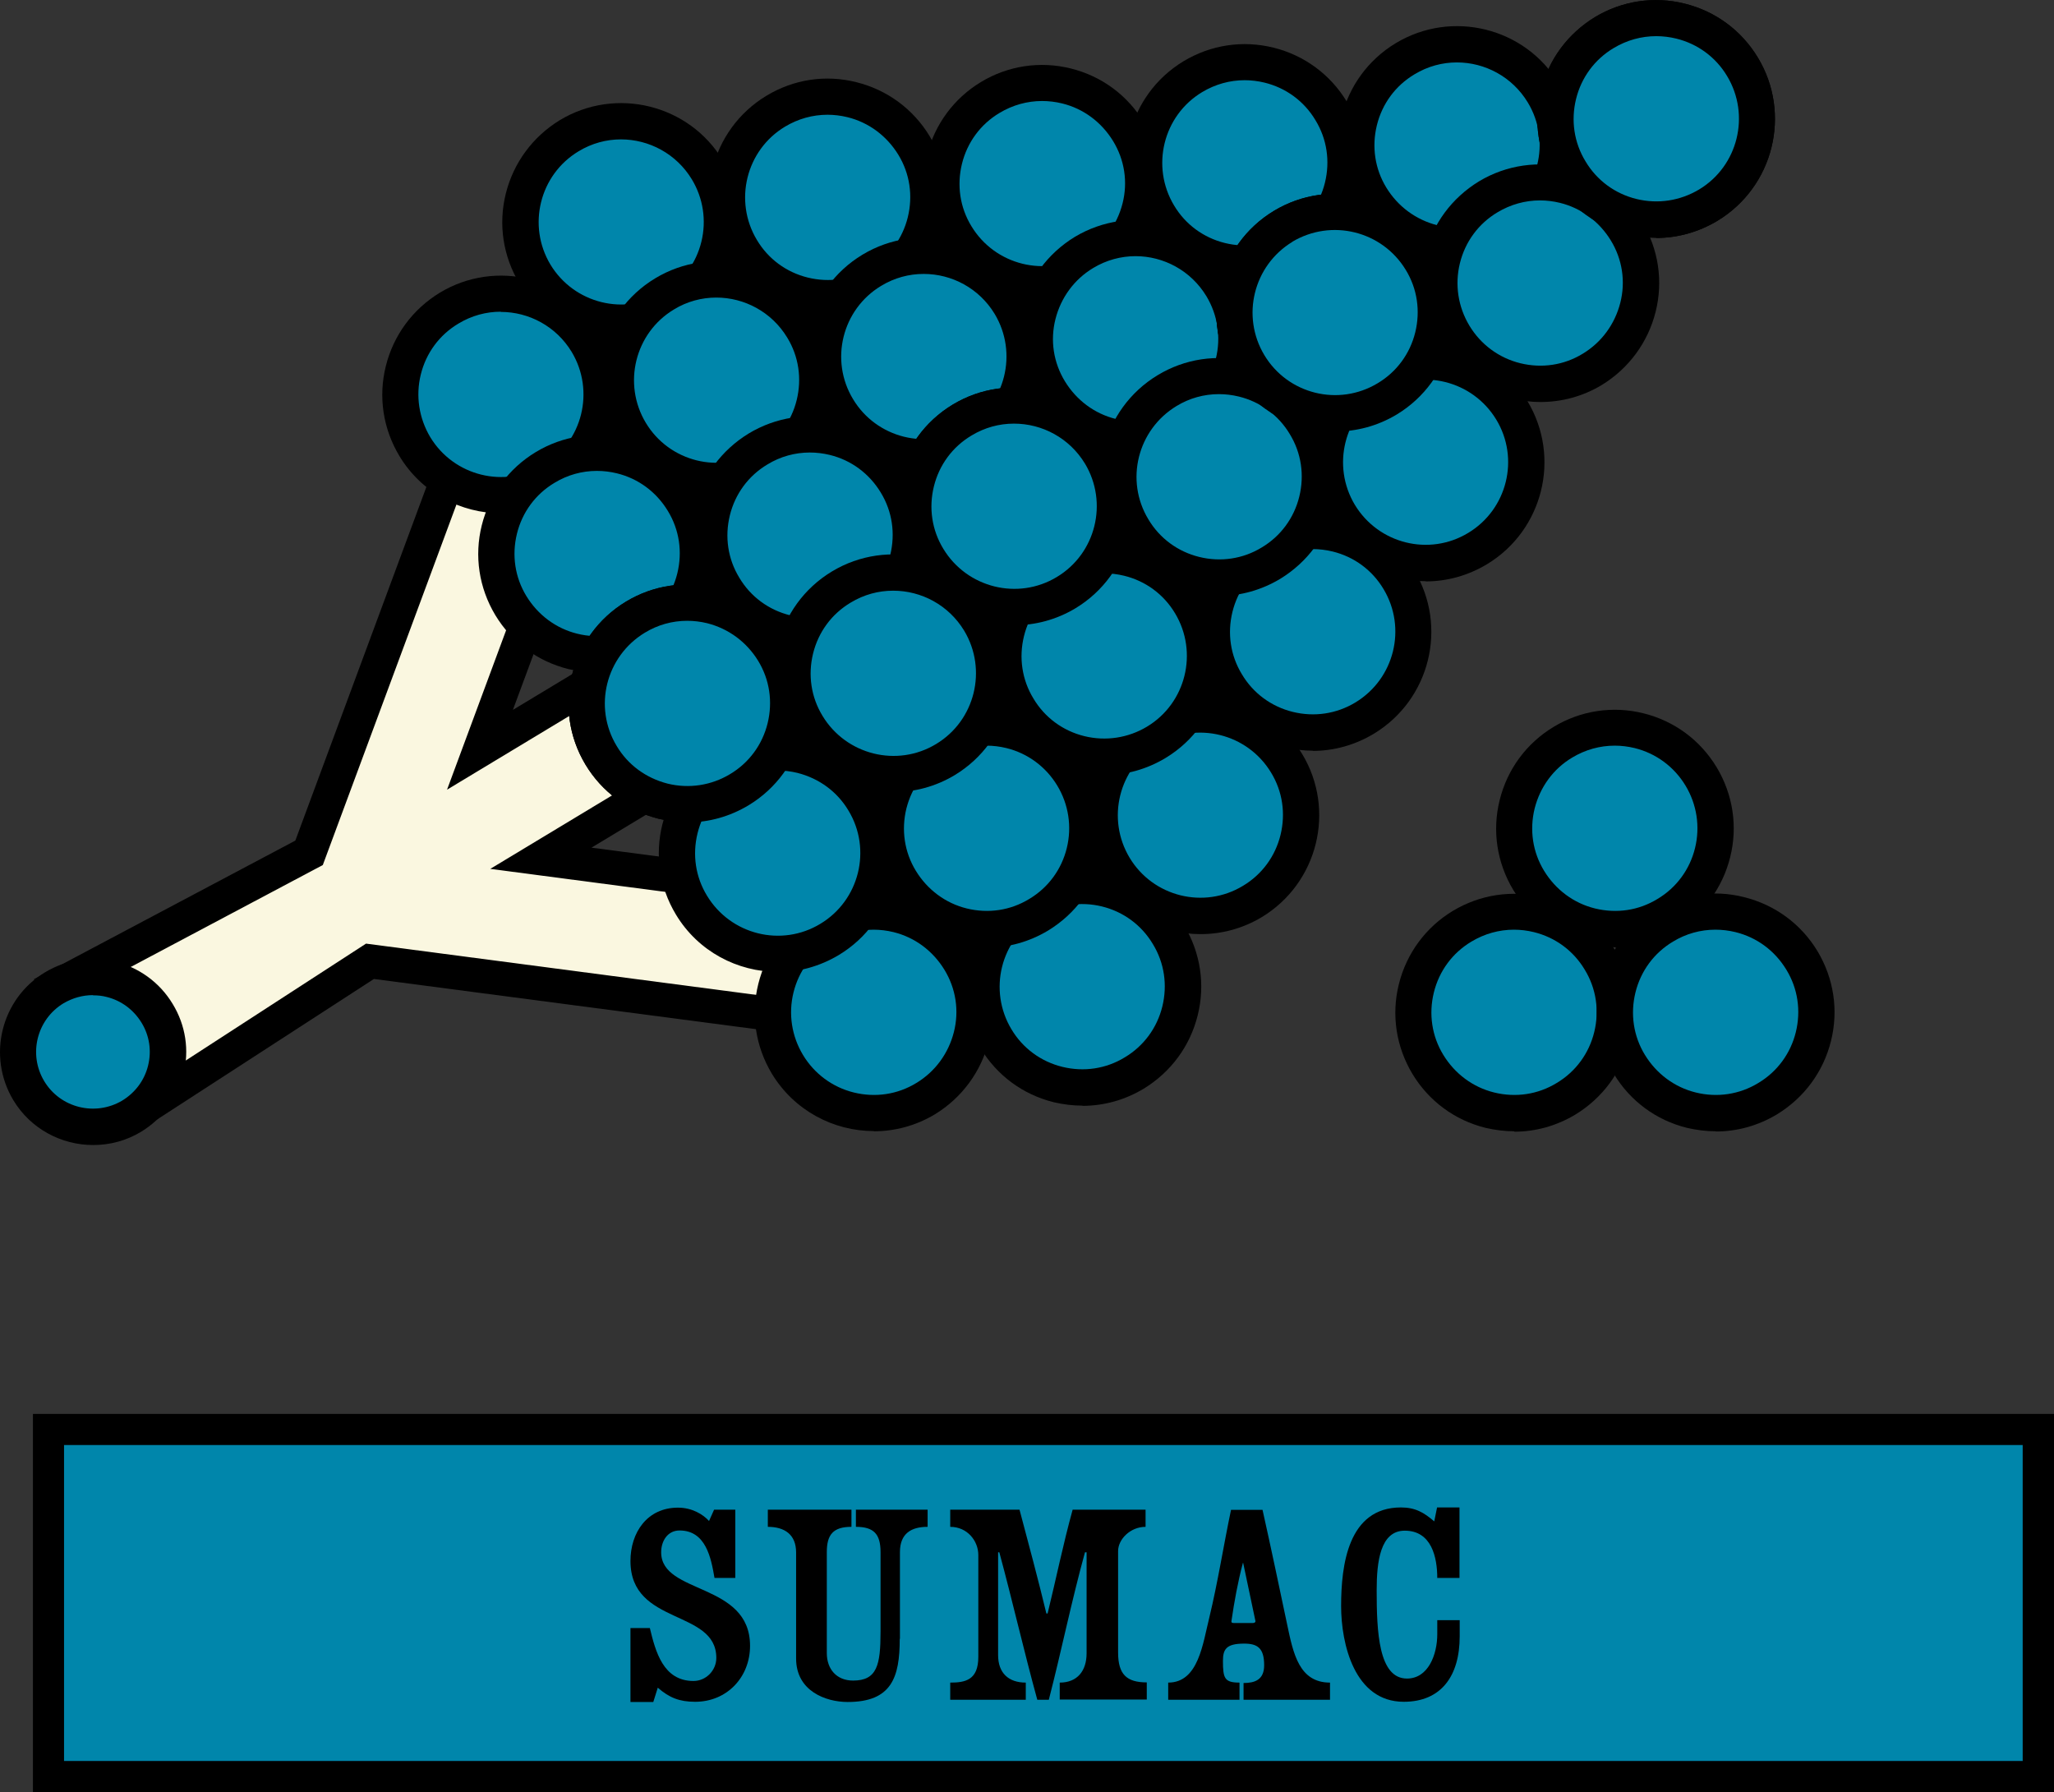 <svg viewBox="0 0 101.68 88.71" xmlns="http://www.w3.org/2000/svg" data-name="Layer 2" id="Layer_2">
  <rect x="0" y="0" width="101.68" height="88.71" fill="#333333" stroke="none"/>
  <defs>
    <style>
      .cls-1 {
        fill: #0086ab;
      }

      .cls-2 {
        fill: #faf7e0;
      }
    </style>
  </defs>
  <g data-name="Layer 1" id="Layer_1-2">
    <g>
      <g>
        <g>
          <rect height="17.18" width="98.51" y="70.76" x="2.4" class="cls-1"></rect>
          <path d="M101.68,88.71H1.63v-18.72h100.05v18.72ZM3.17,87.17h96.96v-15.64H3.17v15.64Z"></path>
        </g>
        <g>
          <path d="M32.56,83.55l-.22.7h-1.13v-3.66h.96c.28,1.16.66,2.62,2.16,2.62.62,0,1.13-.52,1.13-1.14,0-2.43-4.25-1.59-4.25-4.8,0-1.41.83-2.64,2.35-2.64.71,0,1.25.34,1.54.66l.25-.56h1.05v3.38h-1.03c-.17-1-.43-2.35-1.73-2.35-.6,0-.91.53-.91,1.08,0,2.1,4.4,1.47,4.4,4.63,0,1.55-1.14,2.77-2.72,2.77-.77,0-1.28-.2-1.85-.7Z"></path>
          <path d="M44.54,81.13c0,1.9-.4,3.12-2.58,3.12-1.08,0-2.55-.54-2.55-2.15v-5.25c0-.89-.57-1.27-1.4-1.27v-.85h4.14v.85c-.91,0-1.22.39-1.22,1.25v5c0,.79.48,1.36,1.3,1.36,1.19,0,1.36-.77,1.36-2.42v-3.94c0-.9-.34-1.25-1.22-1.25v-.85h3.55v.85c-.8,0-1.37.32-1.37,1.25v4.29Z"></path>
          <path d="M52.46,84.14v-.85c.88,0,1.33-.59,1.33-1.45v-5h-.08c-.68,2.47-1.16,4.86-1.79,7.3h-.57c-.67-2.44-1.22-4.86-1.88-7.3h-.06v5.09c0,.88.51,1.36,1.37,1.36v.85h-3.74v-.85c.74,0,1.39-.12,1.39-1.27v-5.05c0-.69-.54-1.39-1.39-1.39v-.85h3.43c.46,1.73.91,3.4,1.33,5.14h.06c.42-1.71.76-3.4,1.24-5.14h3.61v.85c-.76,0-1.36.62-1.36,1.2v5.02c0,1.08.42,1.48,1.42,1.48v.85h-4.31Z"></path>
          <path d="M61.56,84.14v-.83c.55,0,1.02-.15,1.02-.88,0-.85-.33-1.07-.99-1.07-.89,0-1.05.28-1.05.86,0,.86.08,1.07.82,1.07v.85h-3.53v-.85c1.5,0,1.71-1.92,2.04-3.24.42-1.74.7-3.55,1.07-5.31h1.56c.42,1.88.82,3.78,1.22,5.68.3,1.43.59,2.87,2.12,2.87v.85h-4.26ZM61.53,77.36c-.25.93-.43,1.93-.57,2.89,0,.05,0,.09.11.09h.96c.09,0,.12-.05.12-.09l-.61-2.89Z"></path>
          <path d="M71.15,78.12c0-1.03-.28-2.35-1.61-2.35-1.21,0-1.39,1.53-1.39,2.95,0,2.04.09,4.37,1.5,4.37,1.06,0,1.5-1.2,1.5-2.19v-.7h1.11v.8c0,1.98-.93,3.24-2.77,3.24-2.44,0-3.1-2.87-3.1-4.74,0-2.01.34-4.88,2.96-4.88.71,0,1.14.25,1.65.69l.14-.69h1.11v3.49h-1.11Z"></path>
        </g>
      </g>
      <g>
        <g>
          <polygon points="41.99 50.69 42.79 44.58 26.78 42.48 77.16 12.09 73.98 6.82 23.76 37.11 29.29 22.2 23.51 20.06 15.3 42.21 2.88 48.8 6.76 55.07 18.32 47.58 41.99 50.69" class="cls-2"></polygon>
          <path d="M6.5,56.25l-4.82-7.78,12.94-6.86,8.39-22.64,7.36,2.73-4.98,13.44L74.27,5.66l4.05,6.72-49.04,29.58,14.45,1.9-1.02,7.78-24.2-3.18-12.02,7.79ZM4.07,49.12l2.96,4.78,11.09-7.19,23.14,3.04.58-4.43-17.57-2.31,51.73-31.2-2.3-3.82-51.57,31.1,6.07-16.38-4.19-1.55-8.03,21.66-11.91,6.32Z"></path>
        </g>
        <g>
          <circle r="4.99" cy="19.52" cx="24.8" class="cls-1"></circle>
          <path d="M24.82,25.41c-2,0-3.95-1.01-5.05-2.84-.81-1.35-1.05-2.93-.67-4.45.38-1.53,1.33-2.81,2.67-3.63,2.78-1.68,6.4-.78,8.08,2,1.68,2.78.78,6.4-2,8.08h0c-.95.57-1.99.85-3.03.85ZM24.79,15.43c-.72,0-1.44.19-2.1.59-.94.56-1.6,1.46-1.86,2.52-.26,1.06-.09,2.16.47,3.1,1.17,1.93,3.68,2.55,5.61,1.39h0c1.93-1.16,2.55-3.68,1.39-5.61-.77-1.27-2.12-1.98-3.51-1.98Z"></path>
        </g>
        <g>
          <circle r="4.99" cy="27.4" cx="29.56" class="cls-1"></circle>
          <path d="M29.57,33.29c-.48,0-.95-.06-1.43-.17-1.53-.38-2.81-1.33-3.62-2.67-.81-1.35-1.05-2.93-.67-4.45.38-1.52,1.33-2.81,2.67-3.62,1.34-.81,2.93-1.05,4.45-.67,1.53.38,2.82,1.33,3.63,2.67.81,1.35,1.05,2.93.67,4.45-.38,1.53-1.33,2.81-2.67,3.63-.93.56-1.97.85-3.03.85ZM29.55,23.31c-.74,0-1.46.2-2.1.59-.94.56-1.6,1.46-1.86,2.52-.26,1.06-.1,2.16.47,3.09s1.46,1.6,2.52,1.86c1.05.26,2.16.1,3.09-.47h0c.94-.56,1.6-1.46,1.86-2.52.26-1.06.1-2.16-.47-3.09-.57-.94-1.46-1.6-2.52-1.86-.33-.08-.66-.12-.99-.12Z"></path>
        </g>
        <g>
          <circle r="4.99" cy="9.77" cx="40.97" class="cls-1"></circle>
          <path d="M40.98,15.66c-.47,0-.95-.06-1.42-.17-1.53-.38-2.81-1.33-3.62-2.67-1.68-2.78-.78-6.4,2-8.08,1.34-.81,2.92-1.06,4.46-.67,1.52.38,2.81,1.33,3.62,2.67,1.68,2.78.78,6.4-2,8.08h0c-.93.56-1.97.85-3.03.85ZM40.97,5.68c-.74,0-1.46.2-2.11.59-1.93,1.16-2.55,3.68-1.39,5.61.56.94,1.46,1.6,2.52,1.86,1.06.26,2.16.1,3.09-.47h0c.94-.56,1.6-1.46,1.86-2.52.26-1.06.1-2.16-.47-3.09s-1.46-1.6-2.52-1.86c-.33-.08-.66-.12-.99-.12Z"></path>
        </g>
        <g>
          <circle r="4.99" cy="17.65" cx="45.73" class="cls-1"></circle>
          <path d="M45.74,23.53c-2,0-3.95-1.01-5.05-2.84-1.68-2.78-.78-6.4,2-8.08,2.78-1.68,6.4-.78,8.08,2,1.68,2.78.78,6.4-2,8.08h0c-.95.57-1.99.84-3.03.84ZM45.72,13.56c-.72,0-1.44.19-2.1.59-1.93,1.16-2.56,3.68-1.39,5.61,1.16,1.93,3.68,2.56,5.62,1.39h0c1.93-1.16,2.55-3.68,1.39-5.61-.77-1.27-2.12-1.98-3.51-1.98Z"></path>
        </g>
        <g>
          <circle r="4.99" cy="9.09" cx="51.6" class="cls-1"></circle>
          <path d="M51.61,14.97c-2,0-3.95-1.01-5.05-2.84-.81-1.35-1.05-2.93-.67-4.45.38-1.52,1.33-2.81,2.67-3.62s2.93-1.05,4.45-.67c1.53.38,2.81,1.33,3.62,2.67.81,1.35,1.05,2.93.67,4.45s-1.33,2.81-2.67,3.63c-.95.57-1.99.84-3.03.84ZM51.59,5c-.74,0-1.46.2-2.11.59-.94.56-1.6,1.46-1.86,2.52-.26,1.06-.1,2.16.47,3.09,1.17,1.93,3.68,2.55,5.62,1.39.93-.56,1.59-1.46,1.86-2.52s.1-2.16-.47-3.09-1.46-1.6-2.52-1.86c-.33-.08-.66-.12-.99-.12Z"></path>
        </g>
        <g>
          <circle r="4.99" cy="16.76" cx="56.23" class="cls-1"></circle>
          <path d="M56.24,22.65c-.47,0-.95-.06-1.42-.17-1.53-.38-2.81-1.33-3.62-2.67-.81-1.35-1.05-2.93-.67-4.45s1.33-2.81,2.67-3.63c2.78-1.67,6.4-.78,8.08,2,.81,1.35,1.05,2.93.67,4.45-.38,1.53-1.33,2.81-2.67,3.63-.93.56-1.97.85-3.03.85ZM56.22,12.68c-.72,0-1.45.19-2.11.59-.93.56-1.59,1.46-1.86,2.52s-.1,2.16.47,3.09,1.46,1.6,2.52,1.86c1.06.26,2.16.1,3.09-.47h0c.94-.56,1.6-1.46,1.86-2.52.26-1.06.09-2.16-.47-3.09-.77-1.27-2.12-1.98-3.51-1.98Z"></path>
        </g>
        <g>
          <circle r="4.99" cy="34.82" cx="34.03" class="cls-1"></circle>
          <path d="M34.04,40.7c-.47,0-.95-.06-1.43-.17-1.52-.38-2.81-1.33-3.62-2.67-1.68-2.78-.78-6.4,2-8.08,1.34-.81,2.92-1.05,4.45-.67,1.52.38,2.81,1.33,3.62,2.67,1.68,2.78.78,6.4-2,8.08-.93.56-1.97.85-3.03.85ZM34.02,30.73c-.74,0-1.46.2-2.1.59-1.93,1.17-2.56,3.68-1.39,5.61.56.94,1.46,1.59,2.52,1.86,1.06.26,2.16.09,3.09-.47h0c.94-.56,1.6-1.46,1.86-2.52s.1-2.16-.47-3.09-1.46-1.59-2.52-1.86c-.33-.08-.66-.12-.99-.12Z"></path>
        </g>
        <g>
          <circle r="4.99" cy="25.06" cx="50.2" class="cls-1"></circle>
          <path d="M50.21,30.95c-2,0-3.95-1.01-5.05-2.84-1.68-2.78-.78-6.4,2-8.08,2.78-1.68,6.4-.78,8.08,2,1.68,2.78.78,6.4-2,8.08h0c-.95.57-1.99.84-3.03.84ZM50.19,20.97c-.72,0-1.44.19-2.1.59-.94.56-1.6,1.46-1.86,2.52s-.1,2.16.47,3.09c1.17,1.93,3.68,2.55,5.62,1.39h0c1.93-1.17,2.55-3.68,1.39-5.61-.77-1.27-2.12-1.98-3.51-1.98Z"></path>
        </g>
        <g>
          <circle r="4.99" cy="8.06" cx="61.63" class="cls-1"></circle>
          <path d="M61.63,13.95c-.47,0-.95-.06-1.42-.17-1.53-.38-2.81-1.33-3.62-2.67-1.68-2.78-.78-6.4,2-8.08,1.35-.81,2.92-1.05,4.46-.67,1.52.38,2.81,1.33,3.62,2.67.81,1.35,1.05,2.93.67,4.45-.38,1.53-1.33,2.81-2.67,3.63-.93.56-1.97.85-3.03.85ZM61.62,3.97c-.74,0-1.46.2-2.11.59-1.93,1.16-2.55,3.68-1.39,5.61.56.94,1.46,1.6,2.52,1.86,1.06.26,2.16.09,3.09-.47.94-.56,1.6-1.46,1.86-2.52.26-1.06.1-2.16-.47-3.09-.56-.94-1.46-1.6-2.52-1.86-.33-.08-.66-.12-.99-.12Z"></path>
        </g>
        <g>
          <circle r="4.99" cy="7.18" cx="72.13" class="cls-1"></circle>
          <path d="M72.14,13.06c-.47,0-.95-.06-1.43-.17-1.52-.38-2.81-1.33-3.62-2.67-1.68-2.78-.78-6.4,2-8.08,2.78-1.68,6.41-.78,8.08,2,1.68,2.78.78,6.4-2,8.08-.93.56-1.97.85-3.03.85ZM72.12,3.09c-.72,0-1.44.19-2.1.59-.94.56-1.6,1.46-1.86,2.52s-.1,2.16.47,3.09,1.46,1.59,2.52,1.86c1.06.26,2.16.09,3.09-.47h0c1.93-1.17,2.56-3.68,1.39-5.61-.77-1.27-2.12-1.98-3.51-1.98Z"></path>
        </g>
        <g>
          <circle r="4.99" cy="5.89" cx="81.99" class="cls-1"></circle>
          <path d="M82,11.77c-2,0-3.95-1.01-5.05-2.84-.81-1.35-1.05-2.93-.67-4.45.38-1.53,1.33-2.81,2.67-3.63,1.34-.81,2.93-1.05,4.45-.67,1.53.38,2.81,1.33,3.62,2.67,1.68,2.78.78,6.4-2,8.08h0c-.95.57-2,.85-3.03.85ZM81.99,1.79c-.74,0-1.46.2-2.11.59-.94.56-1.6,1.46-1.86,2.52-.26,1.06-.1,2.16.47,3.09.56.94,1.46,1.6,2.52,1.86,1.07.26,2.16.09,3.1-.47h0c1.93-1.17,2.55-3.68,1.39-5.61-.56-.94-1.46-1.6-2.52-1.86-.33-.08-.66-.12-.99-.12Z"></path>
        </g>
        <g>
          <circle r="4.99" cy="15.47" cx="66.1" class="cls-1"></circle>
          <path d="M66.11,21.36c-2,0-3.95-1.01-5.05-2.84-1.68-2.78-.78-6.4,2-8.08,2.78-1.68,6.41-.78,8.08,2,1.68,2.78.78,6.4-2,8.08-.95.57-1.99.84-3.03.84ZM66.09,11.39c-.72,0-1.45.19-2.11.59-1.93,1.16-2.55,3.68-1.39,5.61,1.16,1.93,3.67,2.56,5.61,1.39.94-.56,1.6-1.46,1.86-2.52s.1-2.16-.47-3.09c-.77-1.27-2.12-1.98-3.51-1.98Z"></path>
        </g>
        <g>
          <circle r="4.99" cy="10.98" cx="30.74" class="cls-1"></circle>
          <path d="M30.76,16.87c-2,0-3.95-1.01-5.05-2.84-.81-1.35-1.05-2.93-.67-4.45s1.33-2.81,2.67-3.63c2.78-1.68,6.41-.78,8.08,2,.81,1.35,1.05,2.93.67,4.45-.38,1.52-1.33,2.81-2.67,3.62h0c-.95.57-1.99.85-3.03.85ZM30.74,6.9c-.72,0-1.44.19-2.1.59-1.93,1.16-2.55,3.68-1.39,5.61,1.17,1.93,3.68,2.55,5.61,1.39h0c.94-.56,1.6-1.46,1.86-2.52.26-1.06.09-2.16-.47-3.09-.77-1.27-2.12-1.98-3.51-1.98Z"></path>
        </g>
        <g>
          <circle r="4.99" cy="18.82" cx="35.47" class="cls-1"></circle>
          <path d="M35.48,24.7c-2,0-3.95-1.01-5.05-2.84-1.68-2.78-.78-6.4,2-8.08,2.78-1.68,6.4-.78,8.08,2,1.68,2.78.78,6.4-2,8.08-.95.57-1.99.84-3.03.84ZM35.46,14.73c-.72,0-1.45.19-2.1.59-1.93,1.16-2.55,3.68-1.39,5.61s3.67,2.56,5.61,1.39c.94-.56,1.6-1.46,1.86-2.52s.1-2.16-.47-3.09c-.77-1.27-2.12-1.98-3.51-1.98Z"></path>
        </g>
        <g>
          <circle r="4.99" cy="26.49" cx="40.1" class="cls-1"></circle>
          <path d="M40.11,32.38c-.48,0-.95-.06-1.43-.17-1.53-.38-2.81-1.33-3.62-2.67-.81-1.35-1.05-2.93-.67-4.45.38-1.53,1.33-2.81,2.67-3.63,1.34-.81,2.93-1.06,4.45-.67,1.53.38,2.82,1.33,3.63,2.67.81,1.35,1.05,2.93.67,4.45-.38,1.53-1.33,2.81-2.67,3.63-.93.56-1.97.85-3.03.85ZM40.09,22.4c-.74,0-1.46.2-2.1.59-.94.56-1.6,1.46-1.86,2.52-.26,1.06-.1,2.16.47,3.09.56.94,1.46,1.6,2.52,1.86,1.06.26,2.16.09,3.09-.47h0c.94-.56,1.6-1.46,1.86-2.52.26-1.06.1-2.16-.47-3.09-.57-.94-1.46-1.6-2.52-1.86-.33-.08-.66-.12-.99-.12Z"></path>
        </g>
        <g>
          <circle r="4.99" cy="50.11" cx="43.25" class="cls-1"></circle>
          <path d="M43.26,55.99c-1.99,0-3.94-1.01-5.05-2.84-.81-1.35-1.05-2.93-.67-4.45.38-1.53,1.33-2.81,2.67-3.62h0c1.35-.81,2.92-1.05,4.45-.67,1.53.38,2.81,1.33,3.62,2.67.81,1.35,1.05,2.93.67,4.45s-1.33,2.81-2.67,3.63c-.95.57-1.99.84-3.03.84ZM43.25,46.02c-.74,0-1.46.2-2.11.59h0c-.94.56-1.6,1.46-1.86,2.52-.26,1.06-.09,2.16.47,3.09s1.46,1.6,2.52,1.86c1.06.26,2.16.1,3.09-.47.93-.56,1.59-1.46,1.86-2.52s.1-2.16-.47-3.09-1.46-1.6-2.52-1.86c-.33-.08-.66-.12-.99-.12Z"></path>
        </g>
        <g>
          <circle r="4.99" cy="42.23" cx="38.5" class="cls-1"></circle>
          <path d="M38.51,48.11c-2,0-3.95-1.01-5.05-2.84-1.68-2.78-.78-6.4,2-8.08,1.34-.81,2.92-1.06,4.45-.67,1.52.38,2.81,1.33,3.62,2.67,1.68,2.78.78,6.4-2,8.08-.95.57-1.99.85-3.03.85ZM38.49,38.14c-.74,0-1.46.2-2.1.59h0c-.94.56-1.6,1.46-1.86,2.52s-.1,2.16.47,3.09c1.17,1.93,3.68,2.56,5.61,1.39,1.93-1.16,2.56-3.68,1.39-5.61-.56-.94-1.46-1.59-2.52-1.86-.33-.08-.66-.12-.99-.12Z"></path>
        </g>
        <g>
          <circle r="4.99" cy="40.36" cx="59.42" class="cls-1"></circle>
          <path d="M59.43,46.24c-2,0-3.95-1.01-5.05-2.84-1.68-2.78-.78-6.4,2-8.08h0c2.78-1.68,6.41-.78,8.08,2,1.68,2.78.78,6.4-2,8.08-.95.57-1.99.84-3.03.84ZM57.31,36.85h0c-1.93,1.17-2.55,3.68-1.39,5.61,1.16,1.93,3.68,2.56,5.61,1.39.94-.56,1.6-1.46,1.86-2.52s.1-2.16-.47-3.09c-1.17-1.93-3.68-2.55-5.62-1.39Z"></path>
        </g>
        <g>
          <circle r="4.99" cy="32.48" cx="54.67" class="cls-1"></circle>
          <path d="M54.68,38.36c-.47,0-.95-.06-1.43-.17-1.52-.38-2.81-1.33-3.62-2.67-.81-1.35-1.05-2.93-.67-4.45.38-1.53,1.33-2.81,2.67-3.63,1.35-.81,2.92-1.05,4.45-.67,1.53.38,2.81,1.33,3.62,2.67,1.68,2.78.78,6.4-2,8.08-.93.56-1.97.85-3.03.85ZM54.66,28.38c-.74,0-1.46.2-2.11.59-.94.56-1.6,1.46-1.86,2.52-.26,1.06-.1,2.16.47,3.09.56.94,1.46,1.6,2.52,1.86,1.06.26,2.17.09,3.1-.47,1.93-1.16,2.55-3.68,1.39-5.61-.56-.94-1.46-1.6-2.52-1.86-.33-.08-.66-.12-.99-.12Z"></path>
        </g>
        <g>
          <circle r="4.99" cy="31.27" cx="64.98" class="cls-1"></circle>
          <path d="M64.99,37.16c-.47,0-.95-.06-1.43-.17-1.52-.38-2.81-1.33-3.62-2.67-.81-1.35-1.05-2.93-.67-4.45.38-1.53,1.33-2.81,2.67-3.63,1.35-.81,2.92-1.05,4.45-.67,1.53.38,2.81,1.33,3.62,2.67,1.68,2.78.78,6.4-2,8.08-.93.56-1.97.85-3.03.85ZM64.98,27.18c-.74,0-1.46.2-2.11.59-.94.56-1.6,1.46-1.86,2.52-.26,1.06-.1,2.16.47,3.09.56.94,1.46,1.6,2.52,1.86,1.06.26,2.16.1,3.1-.47,1.93-1.17,2.55-3.68,1.39-5.61-.56-.94-1.46-1.6-2.52-1.86-.33-.08-.66-.12-.99-.12Z"></path>
        </g>
        <g>
          <circle r="4.99" cy="23.6" cx="60.35" class="cls-1"></circle>
          <path d="M60.36,29.49c-.47,0-.95-.06-1.43-.17-1.53-.38-2.81-1.33-3.62-2.67-1.68-2.78-.78-6.4,2-8.08,1.34-.81,2.92-1.05,4.45-.67,1.53.38,2.81,1.33,3.62,2.67.81,1.35,1.05,2.93.67,4.45-.38,1.53-1.33,2.81-2.67,3.63-.93.56-1.97.85-3.03.85ZM60.34,19.51c-.74,0-1.46.2-2.1.59h0c-1.93,1.17-2.56,3.68-1.39,5.61.56.94,1.46,1.6,2.52,1.86,1.05.26,2.16.1,3.09-.47.94-.56,1.6-1.46,1.86-2.52.26-1.06.1-2.16-.47-3.09-.56-.94-1.46-1.6-2.52-1.86-.33-.08-.66-.12-.99-.12Z"></path>
        </g>
        <g>
          <circle r="4.99" cy="34.82" cx="34.03" class="cls-1"></circle>
          <path d="M34.04,40.7c-.47,0-.95-.06-1.43-.17-1.52-.38-2.81-1.33-3.62-2.67-1.68-2.78-.78-6.4,2-8.08,1.34-.81,2.92-1.05,4.45-.67,1.52.38,2.81,1.33,3.62,2.67,1.68,2.78.78,6.4-2,8.08-.93.56-1.97.85-3.03.85ZM34.02,30.73c-.74,0-1.46.2-2.1.59h0c-1.93,1.17-2.56,3.68-1.39,5.61.56.94,1.46,1.59,2.52,1.86,1.06.26,2.16.09,3.09-.47.94-.56,1.6-1.46,1.86-2.52s.1-2.16-.47-3.09-1.46-1.59-2.52-1.86c-.33-.08-.66-.12-.99-.12Z"></path>
        </g>
        <g>
          <circle r="3.71" cy="52.07" cx="4.61" class="cls-1"></circle>
          <path d="M4.61,56.68c-1.56,0-3.09-.79-3.95-2.22-1.31-2.18-.61-5.02,1.57-6.33,2.17-1.31,5.01-.61,6.32,1.57.64,1.05.83,2.29.53,3.48s-1.04,2.2-2.09,2.84c-.74.45-1.56.66-2.37.66ZM4.6,49.26c-.51,0-1,.14-1.45.4-1.33.8-1.76,2.53-.96,3.86.8,1.33,2.53,1.75,3.86.96.64-.39,1.1-1,1.28-1.73.18-.73.07-1.48-.32-2.12-.39-.64-1-1.1-1.73-1.28-.22-.06-.45-.08-.68-.08Z"></path>
        </g>
        <g>
          <circle r="4.99" cy="25.06" cx="50.2" class="cls-1"></circle>
          <path d="M50.21,30.95c-2,0-3.95-1.01-5.05-2.84-1.68-2.78-.78-6.4,2-8.08,2.78-1.68,6.4-.78,8.08,2,1.68,2.78.78,6.4-2,8.08-.95.57-1.99.84-3.03.84ZM50.19,20.97c-.72,0-1.44.19-2.1.59-.94.56-1.6,1.46-1.86,2.52s-.1,2.16.47,3.09c1.17,1.93,3.69,2.56,5.62,1.39,1.93-1.16,2.55-3.68,1.39-5.61-.77-1.27-2.12-1.98-3.51-1.98Z"></path>
        </g>
        <g>
          <circle r="4.99" cy="22.89" cx="70.57" class="cls-1"></circle>
          <path d="M70.58,28.77c-2,0-3.95-1.01-5.05-2.84-1.68-2.78-.78-6.4,2-8.08h0c2.78-1.68,6.4-.78,8.08,2,1.68,2.78.78,6.4-2,8.08-.95.57-1.99.85-3.03.85ZM68.46,19.38h0c-1.93,1.16-2.55,3.68-1.39,5.61,1.17,1.93,3.68,2.56,5.61,1.39,1.93-1.16,2.56-3.68,1.39-5.61-1.17-1.93-3.68-2.56-5.62-1.39Z"></path>
        </g>
        <g>
          <circle r="4.99" cy="14.01" cx="76.25" class="cls-1"></circle>
          <path d="M76.26,19.9c-1.99,0-3.94-1.01-5.05-2.84-.81-1.35-1.05-2.93-.67-4.45.38-1.53,1.33-2.81,2.67-3.63,2.77-1.67,6.4-.78,8.08,2,.81,1.35,1.05,2.93.67,4.45s-1.33,2.81-2.67,3.63c-.95.57-1.99.84-3.03.84ZM76.24,9.92c-.74,0-1.46.2-2.11.59-.94.56-1.6,1.46-1.86,2.52s-.09,2.16.47,3.09,1.46,1.6,2.52,1.86c1.06.26,2.16.1,3.09-.47.93-.56,1.59-1.46,1.86-2.52s.1-2.16-.47-3.09-1.46-1.6-2.52-1.86c-.33-.08-.66-.12-.99-.12Z"></path>
        </g>
        <g>
          <circle r="4.99" cy="5.89" cx="81.99" class="cls-1"></circle>
          <path d="M82,11.77c-2,0-3.95-1.01-5.05-2.84-.81-1.35-1.05-2.93-.67-4.45.38-1.53,1.33-2.81,2.67-3.63,1.34-.81,2.93-1.05,4.45-.67,1.53.38,2.81,1.33,3.62,2.67,1.68,2.78.78,6.4-2,8.08-.95.57-2,.85-3.03.85ZM81.99,1.79c-.74,0-1.46.2-2.11.59h0c-.94.56-1.6,1.46-1.86,2.52-.26,1.06-.1,2.16.47,3.09.56.94,1.46,1.6,2.52,1.86,1.07.26,2.16.09,3.1-.47,1.93-1.16,2.55-3.68,1.39-5.61-.56-.94-1.46-1.6-2.52-1.86-.33-.08-.66-.12-.99-.12Z"></path>
        </g>
        <g>
          <circle r="4.99" cy="50.11" cx="74.96" class="cls-1"></circle>
          <path d="M74.97,56c-.48,0-.95-.06-1.43-.17-1.53-.38-2.81-1.33-3.62-2.67-.81-1.35-1.05-2.93-.67-4.45.38-1.52,1.33-2.81,2.67-3.62,1.35-.81,2.93-1.05,4.45-.67,1.53.38,2.81,1.33,3.62,2.67.81,1.35,1.05,2.93.67,4.45-.38,1.53-1.33,2.81-2.67,3.63-.93.56-1.97.85-3.03.85ZM74.95,46.02c-.74,0-1.46.2-2.11.59h0c-.94.56-1.6,1.46-1.86,2.52-.26,1.06-.1,2.16.47,3.09s1.46,1.6,2.52,1.86c1.06.26,2.16.1,3.09-.47.94-.56,1.6-1.46,1.86-2.52.26-1.06.1-2.16-.47-3.09-.56-.94-1.46-1.6-2.52-1.86-.33-.08-.66-.12-.99-.12Z"></path>
        </g>
        <g>
          <circle r="4.99" cy="50.11" cx="84.93" class="cls-1"></circle>
          <path d="M84.94,56c-.47,0-.95-.06-1.43-.17-1.53-.38-2.81-1.33-3.62-2.67-1.68-2.78-.78-6.4,2-8.08,1.34-.81,2.93-1.06,4.45-.67,1.53.38,2.82,1.33,3.63,2.67.81,1.35,1.05,2.93.67,4.45-.38,1.53-1.33,2.81-2.67,3.63-.93.56-1.97.85-3.03.85ZM84.92,46.02c-.74,0-1.46.2-2.1.59h0c-.94.56-1.6,1.46-1.86,2.52-.26,1.06-.1,2.16.47,3.09s1.46,1.6,2.52,1.86c1.05.26,2.16.1,3.09-.47.94-.56,1.6-1.46,1.86-2.52.26-1.06.1-2.16-.47-3.09-.57-.94-1.46-1.6-2.52-1.86-.33-.08-.66-.12-.99-.12Z"></path>
        </g>
        <g>
          <circle r="4.99" cy="41" cx="79.94" class="cls-1"></circle>
          <path d="M79.95,46.89c-.47,0-.95-.06-1.42-.17-1.53-.38-2.81-1.33-3.62-2.67-.81-1.35-1.05-2.93-.67-4.45.38-1.53,1.33-2.81,2.67-3.62h0c1.34-.81,2.93-1.05,4.45-.67,1.53.38,2.81,1.33,3.62,2.67.81,1.35,1.05,2.93.67,4.45-.38,1.53-1.33,2.81-2.67,3.63-.93.56-1.97.85-3.03.85ZM79.94,36.91c-.74,0-1.46.2-2.11.59h0c-.94.56-1.59,1.46-1.86,2.52-.26,1.06-.1,2.16.47,3.09s1.46,1.6,2.52,1.86c1.07.26,2.16.1,3.09-.47.94-.56,1.6-1.46,1.86-2.52s.09-2.16-.47-3.09-1.46-1.6-2.52-1.86c-.33-.08-.66-.12-.99-.12Z"></path>
        </g>
        <g>
          <circle r="4.99" cy="15.47" cx="66.1" class="cls-1"></circle>
          <path d="M66.11,21.36c-2,0-3.95-1.01-5.05-2.84-1.68-2.78-.78-6.4,2-8.08h0c2.78-1.68,6.41-.78,8.08,2,1.68,2.78.78,6.4-2,8.08-.95.57-1.99.84-3.03.84ZM63.98,11.97h0c-1.93,1.17-2.55,3.68-1.39,5.61,1.16,1.93,3.67,2.56,5.61,1.39.94-.56,1.6-1.46,1.86-2.52s.1-2.16-.47-3.09c-1.17-1.93-3.68-2.55-5.62-1.39Z"></path>
        </g>
        <g>
          <circle r="4.99" cy="48.84" cx="53.57" class="cls-1"></circle>
          <path d="M53.58,54.73c-.47,0-.95-.06-1.42-.17-1.53-.38-2.81-1.33-3.62-2.67-1.68-2.78-.78-6.4,2-8.08h0c1.35-.82,2.92-1.06,4.46-.67,1.52.38,2.81,1.33,3.62,2.67.81,1.35,1.05,2.93.67,4.45-.38,1.53-1.33,2.81-2.67,3.63-.93.56-1.97.85-3.03.85ZM51.46,45.34h0c-1.93,1.17-2.55,3.68-1.39,5.61.56.94,1.46,1.6,2.52,1.86,1.06.26,2.16.1,3.09-.47.94-.56,1.6-1.46,1.86-2.52.26-1.06.1-2.16-.47-3.09-.56-.94-1.46-1.6-2.52-1.86-1.06-.26-2.16-.09-3.1.47Z"></path>
        </g>
        <g>
          <circle r="4.99" cy="41" cx="48.85" class="cls-1"></circle>
          <path d="M48.86,46.89c-.47,0-.95-.06-1.42-.17-1.53-.38-2.81-1.33-3.62-2.67-.81-1.35-1.05-2.93-.67-4.45.38-1.53,1.33-2.81,2.67-3.62h0c1.35-.81,2.93-1.05,4.45-.67,1.53.38,2.81,1.33,3.62,2.67.81,1.35,1.05,2.93.67,4.45-.38,1.53-1.33,2.81-2.67,3.63-.93.56-1.97.85-3.03.85ZM48.84,36.91c-.74,0-1.46.2-2.11.59h0c-.94.56-1.59,1.46-1.86,2.52-.26,1.06-.1,2.16.47,3.09s1.46,1.6,2.52,1.86c1.06.26,2.16.1,3.09-.47.94-.56,1.6-1.46,1.86-2.52s.09-2.16-.47-3.09-1.46-1.6-2.52-1.86c-.33-.08-.66-.12-.99-.12Z"></path>
        </g>
        <g>
          <circle r="4.99" cy="33.33" cx="44.22" class="cls-1"></circle>
          <path d="M44.23,39.21c-2,0-3.95-1.01-5.05-2.84-1.68-2.78-.78-6.4,2-8.08,2.78-1.68,6.4-.78,8.08,2,1.68,2.78.78,6.4-2,8.08-.95.57-1.99.84-3.03.84ZM44.21,29.24c-.72,0-1.44.19-2.1.59-.94.56-1.6,1.46-1.86,2.52s-.1,2.16.47,3.09c1.17,1.93,3.69,2.56,5.62,1.39,1.93-1.16,2.55-3.68,1.39-5.61-.77-1.27-2.12-1.98-3.51-1.98Z"></path>
        </g>
      </g>
    </g>
  </g>
</svg>